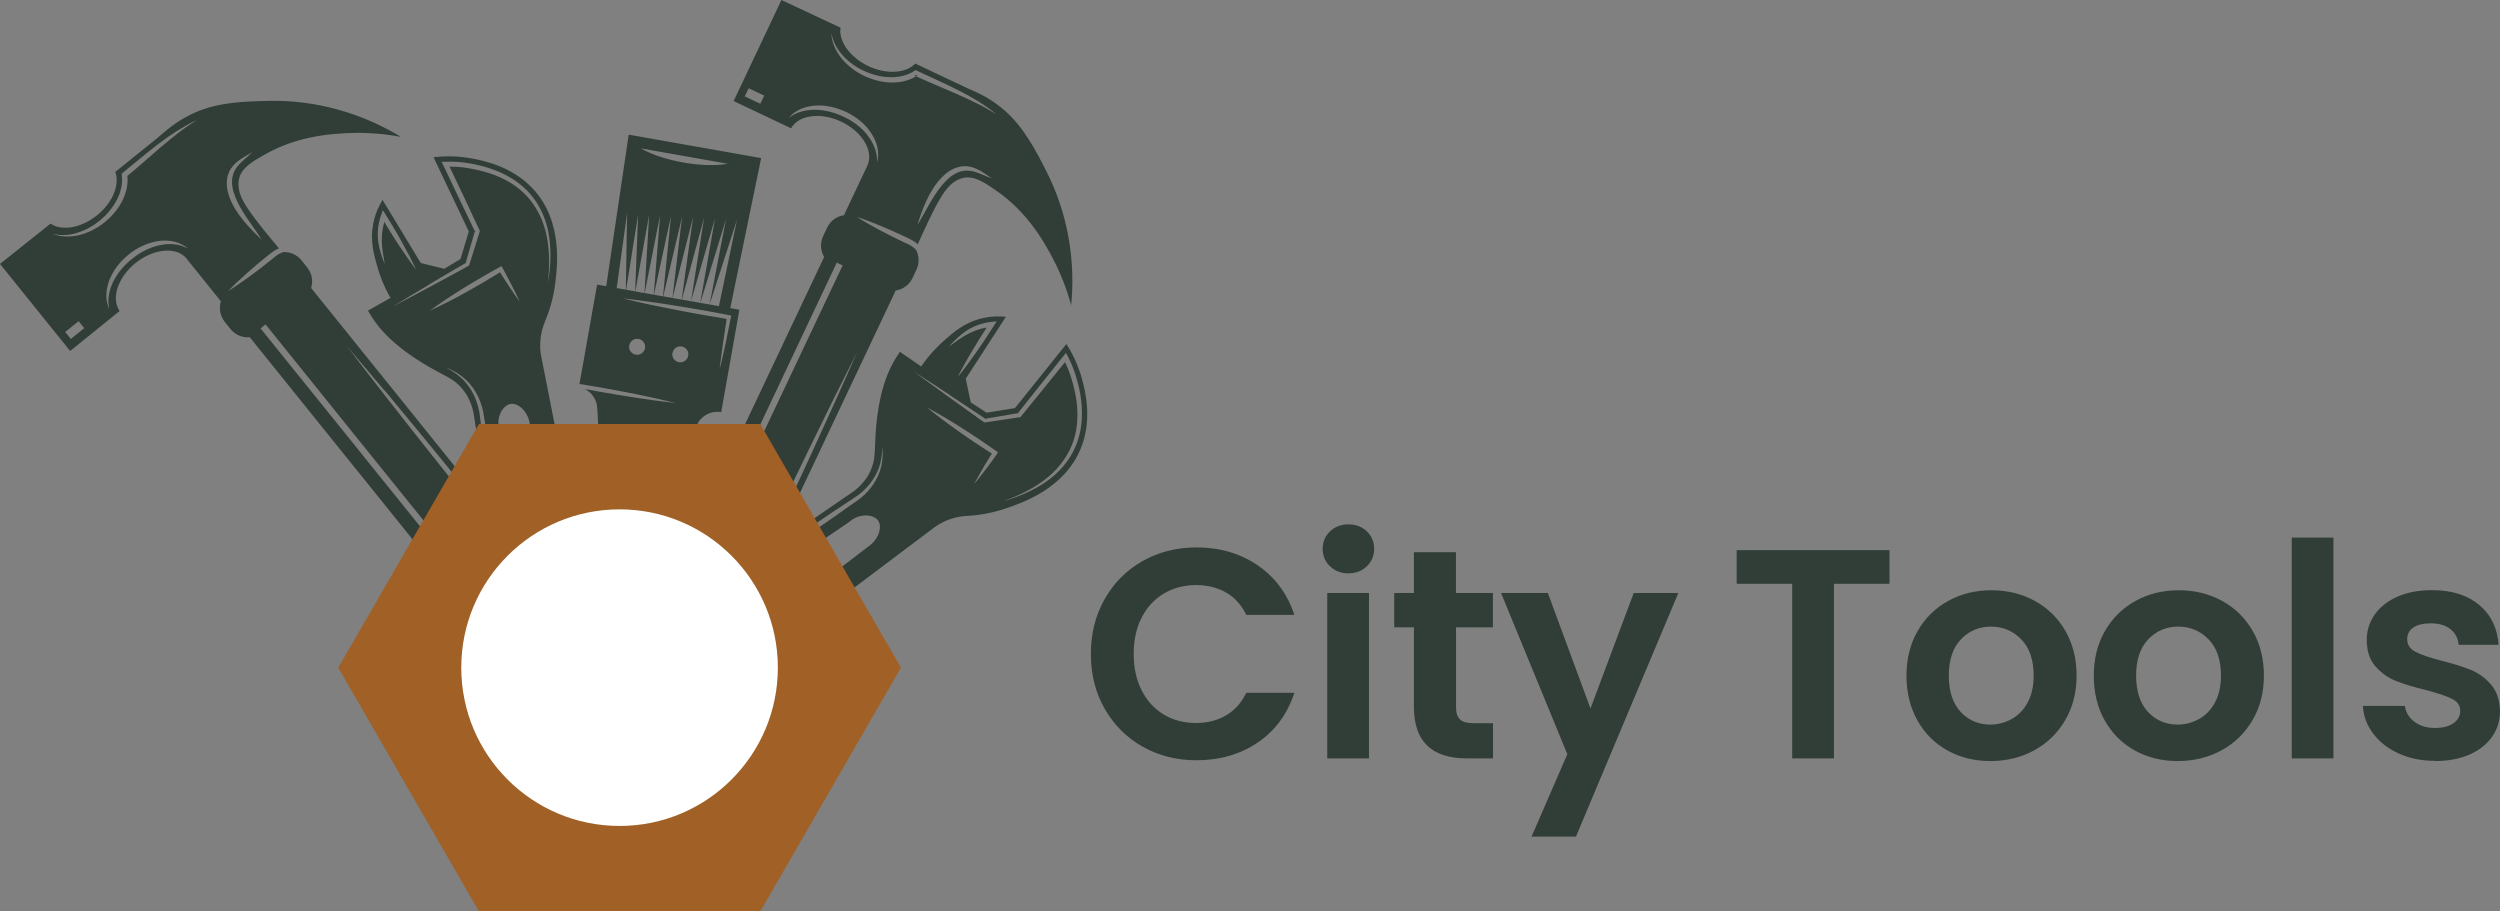<svg xmlns="http://www.w3.org/2000/svg" xmlns:xlink="http://www.w3.org/1999/xlink" id="Layer_2" viewBox="0 0 251.59 91.72"><rect x="0" y="0" width="251.59" height="91.72" fill="#808080" stroke="none"/><defs><style>.cls-1{clip-path:url(#clippath);}.cls-2{fill:none;}.cls-2,.cls-3,.cls-4,.cls-5,.cls-6,.cls-7{stroke-width:0px;}.cls-8{clip-path:url(#clippath-1);}.cls-9{clip-path:url(#clippath-2);}.cls-4{fill:#313e37;}.cls-5{fill:#0f1f11;}.cls-6{fill:#a06026;}.cls-7{fill:#fff;}</style><clipPath id="clippath"><rect class="cls-2" width="251.59" height="91.72"></rect></clipPath><clipPath id="clippath-1"><rect class="cls-2" width="251.59" height="91.72"></rect></clipPath><clipPath id="clippath-2"><rect class="cls-2" width="251.59" height="91.72"></rect></clipPath></defs><g id="Layer_1-2"><g class="cls-1"><path class="cls-4" d="M245.04,76.59c1.32,0,2.48-.22,3.47-.65.99-.43,1.75-1.03,2.28-1.79.53-.76.8-1.62.8-2.58-.02-1.1-.32-1.99-.89-2.66-.57-.67-1.25-1.17-2.03-1.49-.78-.32-1.77-.63-2.97-.93-1.18-.3-2.05-.6-2.61-.89-.56-.29-.84-.72-.84-1.28,0-.5.21-.89.62-1.17.41-.28,1-.42,1.76-.42.82,0,1.48.19,1.97.58.49.39.77.92.83,1.58h4.02c-.12-1.68-.77-3.02-1.95-4.01-1.18-.99-2.76-1.49-4.74-1.49-1.34,0-2.51.22-3.5.66-.99.44-1.75,1.04-2.28,1.8-.53.76-.8,1.6-.8,2.52,0,1.12.28,2.01.86,2.67.57.66,1.25,1.15,2.04,1.47s1.81.63,3.05.93c1.2.32,2.08.61,2.63.89.55.27.83.67.83,1.22,0,.5-.23.91-.68,1.23-.45.32-1.08.48-1.88.48s-1.51-.21-2.06-.63c-.55-.42-.87-.95-.95-1.59h-4.23c.06,1.02.4,1.95,1.04,2.79.63.84,1.49,1.51,2.57,2,1.08.49,2.3.74,3.66.74M230.63,76.32h4.2v-22.22h-4.2v22.22ZM219.15,72.92c-1.2,0-2.2-.43-2.99-1.28s-1.19-2.07-1.19-3.65.41-2.8,1.22-3.65c.81-.85,1.82-1.28,3.02-1.28s2.22.43,3.05,1.28c.83.85,1.25,2.07,1.25,3.65,0,1.06-.2,1.96-.6,2.7-.4.74-.94,1.3-1.61,1.67-.67.37-1.39.56-2.15.56M219.15,76.59c1.62,0,3.09-.36,4.4-1.07,1.31-.71,2.35-1.72,3.12-3.02.77-1.3,1.16-2.8,1.16-4.51s-.38-3.2-1.13-4.5c-.75-1.3-1.78-2.31-3.08-3.02-1.3-.71-2.75-1.07-4.35-1.07s-3.05.35-4.35,1.07c-1.3.71-2.33,1.72-3.08,3.02-.75,1.3-1.13,2.8-1.13,4.5s.36,3.2,1.1,4.51c.73,1.3,1.74,2.31,3.02,3.02,1.28.71,2.72,1.07,4.32,1.07M200.3,72.92c-1.2,0-2.2-.43-2.99-1.28-.79-.85-1.19-2.07-1.19-3.65s.41-2.8,1.22-3.65c.81-.85,1.82-1.28,3.02-1.28s2.22.43,3.05,1.28c.83.85,1.25,2.07,1.25,3.65,0,1.06-.2,1.96-.6,2.7-.4.74-.94,1.3-1.61,1.67-.67.37-1.39.56-2.15.56M200.3,76.59c1.62,0,3.09-.36,4.4-1.07,1.31-.71,2.35-1.72,3.12-3.02.77-1.3,1.16-2.8,1.16-4.51s-.38-3.2-1.13-4.5c-.75-1.3-1.78-2.31-3.08-3.02-1.3-.71-2.75-1.07-4.35-1.07s-3.05.35-4.35,1.07c-1.3.71-2.33,1.72-3.08,3.02-.75,1.3-1.13,2.8-1.13,4.5s.37,3.2,1.1,4.51c.73,1.3,1.74,2.31,3.02,3.02,1.28.71,2.72,1.07,4.32,1.07M174.77,55.36v3.39h5.59v17.57h4.2v-17.57h5.59v-3.39h-15.38ZM164.41,59.68l-4.35,11.62-4.29-11.62h-4.71l6.67,16.22-3.6,8.29h4.47l10.3-24.51h-4.47ZM150.24,63.13v-3.45h-3.72v-4.11h-4.23v4.11h-1.98v3.45h1.98v8.02c0,3.44,1.77,5.17,5.32,5.17h2.64v-3.54h-1.95c-.64,0-1.1-.12-1.37-.38-.27-.25-.4-.66-.4-1.22v-8.05h3.72ZM133.57,76.32h4.2v-16.64h-4.2v16.64ZM135.7,57.7c.74,0,1.36-.24,1.85-.71.49-.47.74-1.06.74-1.76s-.25-1.29-.74-1.76c-.49-.47-1.11-.7-1.85-.7s-1.36.24-1.85.7c-.49.47-.74,1.06-.74,1.76s.24,1.29.74,1.76c.49.47,1.11.71,1.85.71M109.78,65.81c0,2.06.46,3.9,1.4,5.53.93,1.62,2.2,2.89,3.81,3.8,1.61.91,3.42,1.37,5.42,1.37,2.36,0,4.42-.6,6.17-1.79,1.75-1.19,2.98-2.86,3.68-5h-4.84c-.48,1-1.16,1.76-2.03,2.27-.87.51-1.88.77-3.02.77-1.22,0-2.31-.28-3.26-.86-.95-.57-1.69-1.38-2.22-2.43-.53-1.05-.8-2.27-.8-3.65s.26-2.62.8-3.66c.53-1.04,1.27-1.85,2.22-2.42.95-.57,2.04-.86,3.26-.86,1.14,0,2.15.25,3.02.75.87.5,1.55,1.25,2.03,2.25h4.84c-.7-2.12-1.93-3.78-3.69-4.99-1.76-1.2-3.81-1.8-6.16-1.8-2,0-3.81.46-5.42,1.37-1.61.91-2.88,2.18-3.81,3.81-.93,1.63-1.4,3.48-1.4,5.54"></path><path class="cls-4" d="M7.91,32.32l.57.7-1.35,1.09-.57-.7,1.35-1.09ZM5.15,23.48c.88.28,1.81.21,2.65-.06.85-.26,1.63-.71,2.31-1.28.68-.57,1.25-1.26,1.65-2.03.4-.77.61-1.64.5-2.47l-.02-.16.12-.1c1.18-.95,2.33-1.94,3.55-2.87.61-.47,1.23-.91,1.88-1.32.65-.4,1.31-.79,2.01-1.1-.64.41-1.27.83-1.87,1.3-.6.46-1.19.95-1.76,1.43-1.11.95-2.2,1.94-3.35,2.88.1.93-.16,1.85-.58,2.64-.45.84-1.1,1.56-1.84,2.13-.74.57-1.6,1-2.52,1.21-.45.1-.92.14-1.39.11-.46-.02-.92-.13-1.34-.33M16,24.69c-.48.11-.94.28-1.38.5-.44.22-.86.48-1.24.79-.78.6-1.45,1.35-1.91,2.22-.46.87-.7,1.87-.48,2.88-.23-.46-.31-1-.28-1.53.03-.53.16-1.05.37-1.54.42-.98,1.13-1.82,1.96-2.47.83-.65,1.83-1.12,2.88-1.28.53-.08,1.07-.07,1.59.05.51.12,1.01.35,1.39.7-.91-.51-1.94-.54-2.89-.32M23.23,16.99c.26-.42.63-.73,1-.98.38-.25.78-.47,1.16-.7-.63.64-1.42,1.15-1.79,1.89-.37.74-.3,1.61,0,2.4.28.81.73,1.56,1.22,2.3.49.73,1.04,1.45,1.51,2.22-.65-.62-1.29-1.26-1.86-1.96-.57-.7-1.08-1.49-1.4-2.37-.15-.44-.26-.92-.25-1.41.01-.48.14-.98.4-1.39M26.73,32.65l9.47,11.76,1.38,1.71.54.67,10.3,12.78h-.83l-10.09-12.52-.54-.67-1.38-1.72-9.36-11.61.51-.41ZM38.71,39.29l2.51,3.04h0l1.18,1.42c.08.1.15.19.23.28.18.22.37.44.55.67,2.03,2.47,4.04,4.97,6.06,7.45.05.36.1.71.15,1.07-.04-.05-.08-.1-.12-.14-2.17-2.73-4.37-5.45-6.53-8.19-.18-.22-.36-.45-.53-.67-.05-.06-.1-.12-.15-.19l-1.21-1.54-2.37-3.02c-1.18-1.53-2.37-3.05-3.53-4.59,1.26,1.46,2.49,2.95,3.74,4.42M49.5,50.27c-.14-.98-.29-1.97-.44-2.94-.24-1.6-.47-3.19-.68-4.79-.04-.28-.08-.57-.11-.85-.01-.09-.02-.17-.04-.26-.11-.6-.31-1.21-.59-1.77-.15-.31-.33-.6-.54-.87-.29-.39-.63-.74-1.02-1.04-.39-.3-.82-.55-1.25-.8.45.21.91.41,1.32.69.42.28.8.61,1.14,1,.24.28.45.58.63.9.32.56.55,1.18.69,1.83,0,.05.02.11.03.16.05.28.09.56.14.84.27,1.63.52,3.26.77,4.89.26,1.75.49,3.5.71,5.25.03.22.05.43.08.65.02.15.03.29.05.44.04.34.08.68.12,1.01.17,1.49.33,2.98.46,4.47-.32-1.67-.62-3.33-.89-5-.05-.29-.1-.58-.14-.87-.01-.08-.02-.15-.04-.23h0c-.06-.38-.12-.76-.18-1.14,0,0,0,0,0,0-.08-.52-.16-1.05-.24-1.57M43.3,31.23c.55-.41,1.12-.79,1.69-1.17.57-.38,1.15-.75,1.73-1.11.58-.36,1.17-.71,1.76-1.05.59-.34,1.18-.68,1.79-1.01l.2-.11.11.19c.3.56.6,1.11.89,1.68.29.56.57,1.13.83,1.71-.38-.51-.73-1.03-1.08-1.56-.31-.46-.6-.93-.9-1.4-.52.33-1.05.64-1.57.95-.59.34-1.18.69-1.78,1.02-.6.34-1.2.66-1.81.97-.61.31-1.23.62-1.85.9M43.2,28.62l1.86-1.1,1.8-1.05.93-3.2-1.58-3.28-1.6-3.36-.17-.35h.39c.78-.03,1.57.02,2.35.15.77.13,1.53.3,2.28.57,1.48.51,2.89,1.34,3.92,2.55,1.03,1.2,1.66,2.71,1.88,4.25.23,1.54.15,3.11-.11,4.62.15-1.53.18-3.08-.12-4.58-.28-1.49-.94-2.91-1.94-4.03-1.01-1.12-2.35-1.89-3.78-2.36-.72-.24-1.46-.4-2.21-.53-.61-.11-1.24-.15-1.86-.15l1.43,3.01,1.58,3.38.04.08-.02.08-1.04,3.33-.02.07-.07.04-1.9,1.04-1.91,1.03c-1.28.68-2.54,1.37-3.83,2.03,1.23-.76,2.47-1.49,3.71-2.23M39.21,23.21c-.18-.29-.36-.58-.54-.88-.06.21-.11.42-.15.63-.07.39-.1.79-.1,1.19s.04.81.1,1.21c.06.41.13.81.2,1.22-.16-.39-.3-.78-.42-1.18-.12-.4-.21-.81-.25-1.24-.09-.85.02-1.72.31-2.53l.17-.48.28.44c.28.45.55.9.82,1.35.27.45.53.91.79,1.38.51.92,1.01,1.85,1.46,2.82-.65-.84-1.24-1.72-1.83-2.6-.28-.45-.58-.89-.85-1.34M52.65,59.58c-.14-.97-.28-1.93-.43-2.9-.05-.34-.1-.67-.15-1.01-.06-.38-.11-.77-.17-1.15-.54-3.7-1.09-7.41-1.63-11.12-.18-.62-.14-1.2.03-1.66h0c.22-.62.67-1.04,1.11-1.1.28-.04.6.06.89.27.4.28.77.78.95,1.41,1.18,5.75,2.36,11.5,3.54,17.26h-4.15ZM65.91,53.43c.06-.4.12-.79.21-1.18.09-.39.21-.78.33-1.15-.04.4-.1.79-.16,1.18l-.16,1.18c-.11.79-.19,1.57-.31,2.37-.06-.8-.01-1.6.09-2.4M62.05,48.21c.1-.69.17-1.38.22-2.08.05-.69.07-1.39.09-2.09.07.7.09,1.4.08,2.1-.02.7-.08,1.4-.17,2.1-.1.69-.23,1.39-.4,2.06-.09.34-.18.68-.28,1.01-.11.33-.22.67-.35.99.08-.34.17-.68.25-1.02.08-.34.16-.68.22-1.02.14-.68.26-1.37.35-2.06M61.64,42.41c.12.69.18,1.39.22,2.09.03.7.02,1.4-.03,2.1-.05.7-.13,1.4-.26,2.08-.06.35-.14.69-.22,1.03-.09.34-.18.68-.28,1.01.06-.35.13-.69.18-1.03.06-.34.11-.69.16-1.03.09-.69.17-1.38.21-2.08.05-.69.07-1.39.08-2.08,0-.69-.02-1.39-.05-2.09M63.11,21.46l-.13,7.69-.92-.16,1.05-7.53ZM64.22,21.53l-.3,7.79-.91-.16,1.22-7.63ZM73.25,16.48c-.78.14-1.53.15-2.28.12-.75-.03-1.49-.12-2.22-.25-.73-.13-1.45-.3-2.17-.53-.71-.23-1.41-.5-2.1-.89l8.76,1.55ZM72.34,30.81l-.93-.17-.93-.16,2.59-8.46-1.66,8.62,2.77-8.56-1.83,8.73ZM64.85,29.49h0s-.91-.16-.91-.16l1.39-7.73-.47,7.9ZM65.79,29.65l-.14-.02-.77-.14,1.55-7.84-.64,8ZM66.73,29.82l-.92-.16,1.72-7.94-.81,8.1ZM67.66,29.98l-.48-.08-.43-.08,1.9-8.05-.98,8.21ZM68.6,30.15l-.92-.16,2.07-8.15-1.15,8.31ZM69.54,30.31h0l-.92-.16,2.24-8.25-1.32,8.42ZM70.47,30.48l-.93-.17,2.42-8.35-1.49,8.52ZM73.59,31.77l-.04.19c-.17.87-.35,1.74-.53,2.62-.09.44-.19.87-.29,1.31-.1.43-.2.87-.31,1.3.04-.44.1-.89.16-1.33.05-.44.11-.88.18-1.32.12-.82.24-1.63.37-2.45-.83-.13-1.67-.28-2.5-.42-.89-.17-1.79-.32-2.68-.5-.89-.17-1.78-.35-2.67-.54-.45-.1-.89-.19-1.33-.3-.44-.1-.89-.2-1.33-.31.45.05.9.1,1.35.16.45.06.9.12,1.35.18.9.13,1.8.26,2.7.41.9.14,1.79.3,2.69.45.89.16,1.79.32,2.68.5l.2.04ZM67.68,35.52c.08-.44.49-.73.93-.65.44.08.73.5.65.93-.08.44-.5.73-.94.65-.44-.08-.73-.5-.65-.93M63.33,34.76c.08-.44.49-.73.93-.65.44.08.73.5.65.93-.08.44-.5.73-.94.65-.44-.08-.73-.5-.65-.93M75.12,45.66l.36-.75.9-1.91,7.83-16.57.59.28-7.82,16.53-.9,1.91-.35.75-6.47,13.68h-.72l6.58-13.92ZM86.41,35.09c-.77,1.77-1.57,3.53-2.35,5.29l-2.16,4.74-.24.53c-.21.46-.43.93-.64,1.39-.11.25-.23.5-.35.75-1.19,2.56-2.39,5.11-3.59,7.68-.3.2-.6.4-.89.6.03-.05.05-.11.08-.16,1.32-2.76,2.64-5.53,3.97-8.28.12-.25.24-.5.36-.74.23-.47.46-.94.68-1.41l.24-.49,2.3-4.7c.87-1.73,1.72-3.46,2.6-5.18M78.87,54.88c.82-.56,1.64-1.12,2.46-1.68,1.62-1.1,3.24-2.2,4.89-3.27.02-.01.04-.03.06-.04.23-.17.46-.36.67-.56,0,0,0,0,0,0,.49-.46.9-1,1.21-1.6.03-.05.06-.11.08-.17.19-.38.32-.79.41-1.21.1-.48.14-.98.18-1.47,0,.5.02,1-.05,1.5-.05.43-.16.86-.32,1.27-.02.06-.05.13-.08.19-.26.6-.63,1.15-1.07,1.63-.21.23-.43.44-.67.63-.05.04-.1.08-.15.12-1.61,1.15-3.25,2.29-4.88,3.41-1.46,1-2.94,1.97-4.42,2.93-.18.12-.36.24-.55.36-.12.08-.25.16-.37.24-.28.18-.57.37-.86.55-1,.64-2.01,1.26-3.02,1.88h-.15c1.14-.85,2.29-1.68,3.46-2.49.24-.17.48-.34.72-.5.06-.04.13-.09.19-.13.32-.22.63-.44.95-.66.44-.3.88-.6,1.31-.9M95.61,39.78l1.81,1.2,1.74,1.16,3.28-.56,2.26-2.85,2.33-2.91.25-.31.18.35c.36.7.66,1.43.87,2.19.22.75.4,1.51.48,2.29.18,1.56.05,3.19-.59,4.64-.63,1.45-1.72,2.67-3,3.54-1.29.88-2.73,1.48-4.21,1.91,1.44-.53,2.85-1.18,4.07-2.11,1.22-.91,2.21-2.11,2.78-3.5.57-1.39.67-2.94.48-4.43-.1-.74-.27-1.49-.49-2.21-.17-.6-.4-1.18-.67-1.74l-2.09,2.59-2.35,2.89-.06.07h-.08s-3.45.52-3.45.52h-.08s-.06-.03-.06-.03l-1.76-1.26-1.76-1.26c-1.17-.85-2.34-1.69-3.5-2.56,1.22.78,2.42,1.58,3.63,2.37M96.37,33.98c.31-.28.64-.54,1.01-.77.72-.45,1.56-.73,2.41-.82l.51-.05-.28.44c-.28.45-.57.89-.86,1.33-.29.45-.59.88-.89,1.31-.61.86-1.23,1.72-1.9,2.54.47-.95,1-1.87,1.54-2.78.28-.45.55-.9.83-1.35.18-.29.37-.58.56-.87-.21.04-.42.08-.63.14-.38.11-.75.25-1.11.43-.36.18-.71.39-1.04.62-.34.23-.67.47-1.01.71.28-.31.56-.61.88-.89M100.32,45.71c-.36.52-.74,1.03-1.12,1.53-.38.5-.77,1-1.18,1.49.3-.56.61-1.11.93-1.66.28-.48.57-.95.87-1.42-.52-.33-1.03-.67-1.54-1-.57-.38-1.14-.76-1.69-1.16-.56-.39-1.12-.8-1.67-1.21-.55-.41-1.09-.83-1.62-1.27.61.32,1.2.66,1.79,1.01.59.35,1.17.71,1.75,1.08.58.36,1.15.75,1.72,1.12.57.39,1.13.77,1.69,1.17l.19.13-.12.18ZM87.3,13.59c-.31-.38-.66-.73-1.05-1.02-.39-.3-.81-.57-1.25-.77-.88-.44-1.84-.71-2.83-.75-.98-.03-1.99.19-2.8.82.32-.4.77-.71,1.25-.92.49-.2,1.02-.31,1.55-.33,1.06-.05,2.12.23,3.07.69.95.47,1.81,1.15,2.4,2.04.3.44.53.93.65,1.45.12.52.12,1.06-.03,1.55.06-1.03-.36-1.98-.97-2.74M84.87,5.65c.61.65,1.35,1.16,2.16,1.52.8.36,1.67.58,2.54.6.86.02,1.74-.17,2.44-.63l.13-.09.14.07c1.37.65,2.76,1.25,4.13,1.95.69.34,1.36.71,2.01,1.11.65.41,1.28.84,1.87,1.33-.65-.4-1.31-.78-1.99-1.11-.68-.34-1.37-.66-2.06-.96-1.34-.59-2.7-1.14-4.05-1.76-.8.49-1.74.66-2.63.62-.95-.04-1.88-.31-2.72-.72-.84-.43-1.59-1.01-2.18-1.74-.29-.36-.53-.77-.71-1.2-.18-.43-.28-.89-.28-1.35.13.91.6,1.71,1.21,2.36M97.35,17.17c-.82-.02-1.58.43-2.16,1.05-.61.61-1.09,1.34-1.54,2.1-.44.76-.85,1.56-1.34,2.33.28-.86.57-1.71.96-2.53.38-.82.87-1.62,1.53-2.29.33-.33.71-.64,1.15-.84.44-.2.94-.31,1.43-.25.49.05.93.25,1.32.47.39.23.75.5,1.13.75-.85-.29-1.65-.78-2.49-.79M76.52,10.44l-1.57-.74.39-.82,1.57.74-.39.82ZM81.4,59.58h3.98c2.87-2.16,5.74-4.31,8.6-6.47.03-.02.07-.05.1-.07.25-.18.51-.34.78-.47.75-.38,1.58-.6,2.43-.65.02,0,.03,0,.06,0,1.11-.06,2.45-.27,3.89-.76,1.63-.55,5.89-1.99,7.53-6.04,1.19-2.93.43-5.8.14-6.9-.42-1.58-1.08-2.8-1.59-3.6-1.73,2.15-3.46,4.31-5.18,6.45-1.06.17-1.8.29-2.86.46-.53-.34-1.06-.69-1.59-1.04-.2-.93-.31-1.46-.5-2.38,1.35-2.08,2.69-4.16,4.04-6.23-.59-.06-1.51-.08-2.56.19-1.66.44-2.72,1.37-3.68,2.22-.62.55-1.47,1.4-2.29,2.59-.72-.5-1.43-.99-2.14-1.48-.6.87-.97,1.64-1.2,2.19-1.13,2.72-1.25,5.96-1.3,7.26-.03.81-.03,1.56-.43,2.47,0,0,0,0,0,.01-.34.78-.84,1.35-1.28,1.75-.13.12-.25.22-.36.31-.14.09-.28.19-.41.28-1.95,1.35-3.92,2.69-5.9,4.04-.55.38-1.1.75-1.65,1.12l3.23-6.82.36-.75.9-1.91,7.62-16.11c.71-.11,1.36-.55,1.69-1.25l.4-.85c.31-.65.27-1.37-.03-1.97-.08-.1-.18-.19-.28-.27-.15-.12-.32-.22-.49-.31l-.59-.27c-.78-.38-1.56-.76-2.33-1.17-.77-.41-1.52-.83-2.26-1.31.84.27,1.65.58,2.45.92.8.33,1.59.69,2.38,1.06l.59.29c.21.11.42.24.6.39.03.03.06.05.09.08.7-1.53,1.38-3.09,2.21-4.52.29-.5.61-.99,1.03-1.4.53-.51,1.26-.88,2-.8.95.1,1.9.81,2.66,1.33,2.71,1.85,4.57,4.51,6,7.42.45.92,1.05,2.31,1.54,4.11.18-1.85.21-4.24-.29-6.95-.42-2.27-1.16-4.48-2.21-6.54-1.12-2.21-2.32-4.48-4.21-6.12-.94-.82-2-1.48-3.14-1.97-.38-.16-.75-.33-1.12-.51l-4.72-2.23c-.94.98-2.89,1.12-4.73.25-.53-.25-1.03-.58-1.46-.97-.39-.35-.73-.75-.98-1.21-.21-.39-.36-.83-.38-1.28,0-.13.02-.27.03-.4L78.64,0l-4.81,10.17,5.78,2.74c.75-1.34,2.97-1.65,5.04-.67,2.14,1.01,3.32,3,2.63,4.45-.01.03-.03.05-.04.08l-2.31,4.89c-.71.1-1.36.55-1.69,1.25l-.4.85c-.33.7-.27,1.48.1,2.1l-7.87,16.64-.9,1.91-.36.75-6.82,14.42h-.49l.55-5.4c.37-3.65,1.29-7.22,2.72-10.58.11-.26.22-.51.33-.76,0-.02.02-.05.03-.07.4-.88,1.3-1.4,2.25-1.32h0c.07,0,.13.01.2.03l1.83-10.31-.92-.16,3.11-15.1-13.33-2.36-2.26,15.25-.92-.16-1.34,7.57-.38,2.12-.06.31c.51.08,1.02.17,1.53.25,0,0,0,0,0,0,.2.03.39.06.58.1,1.27.23,2.54.46,3.81.72,1.27.26,2.53.54,3.79.85-1.29-.14-2.57-.31-3.85-.51-.75-.11-1.51-.24-2.26-.36h0c-.52-.09-1.05-.18-1.57-.27-.49-.09-.98-.18-1.47-.27.25.13.47.3.66.51h0c.32.36.53.83.57,1.34.3,3.94-.05,7.92-1.02,11.76l-.73,2.87c-1.04-5.32-2.09-10.64-3.13-15.95l-.16-.83c-.14-.7-.28-1.41-.42-2.11-.06-.28-.11-.57-.17-.85-.23-1.18-.09-2.4.37-3.51.43-1.03.85-2.35,1.04-3.88.21-1.7.77-6.17-2.16-9.41-2.12-2.35-5.04-2.91-6.15-3.13-1.61-.31-2.99-.25-3.94-.14,1.18,2.49,2.37,4.99,3.55,7.48-.31,1.03-.53,1.74-.84,2.77-.54.33-1.08.65-1.63.98-.92-.22-1.44-.36-2.36-.58-1.28-2.12-2.57-4.24-3.85-6.35-.32.51-.73,1.32-.94,2.39-.33,1.68.05,3.04.4,4.28.22.8.62,1.93,1.34,3.19-.76.43-1.51.86-2.27,1.28.52.92,1.05,1.59,1.45,2.03,1.96,2.2,4.82,3.72,5.97,4.33.72.38,1.4.71,2.05,1.48.22.26.4.53.55.79.32.58.49,1.15.59,1.59.02.14.04.28.07.43.04.28.09.56.13.84.32,2.09.64,4.19.94,6.3.1.66.19,1.32.29,1.98l-5.3-6.58-.54-.67-1.38-1.72-10.54-13.08c.21-.69.1-1.46-.39-2.06l-.58-.73c-.46-.56-1.12-.84-1.79-.83-.12.04-.25.08-.36.14-.18.08-.34.19-.49.31l-.5.41c-.68.54-1.36,1.08-2.07,1.59-.7.51-1.42,1.01-2.16,1.47.6-.63,1.24-1.23,1.89-1.8.64-.58,1.31-1.13,1.99-1.68l.51-.4c.19-.14.39-.28.61-.36.04-.01.08-.03.11-.04-1.07-1.29-2.18-2.59-3.11-3.96-.32-.48-.63-.98-.81-1.53-.23-.71-.24-1.52.15-2.15.5-.81,1.56-1.36,2.36-1.82,2.85-1.63,6.05-2.15,9.3-2.17,1.02,0,2.54.06,4.37.4-1.59-.97-3.73-2.03-6.39-2.76-2.23-.61-4.54-.91-6.85-.86-2.48.05-5.04.13-7.35,1.12-1.15.49-2.2,1.16-3.15,1.97-.31.27-.63.53-.94.79l-4.06,3.27c.47,1.27-.25,3.09-1.83,4.36-.46.37-.97.68-1.51.9-.48.2-.99.33-1.51.35-.45.02-.91-.03-1.32-.21-.12-.05-.23-.13-.34-.2L0,26.56l7.06,8.76,4.98-4.02c-.88-1.26-.19-3.39,1.6-4.83,1.84-1.48,4.15-1.68,5.15-.43.02.02.03.05.05.07l3.39,4.21c-.21.69-.09,1.46.39,2.07l.58.73c.49.6,1.22.88,1.94.82l9.08,11.28,1.38,1.71.54.67h0l9.64,11.97h0s1.79,0,1.79,0h33.8ZM66.51,59.58h8.61s.01-.02.01-.04c.32-.22.64-.43.96-.65,3.1-2.1,6.2-4.21,9.3-6.31,1.12-1.01,2.56-.82,2.99-.18.37.55.15,1.63-.72,2.39-2.09,1.6-4.17,3.19-6.26,4.79h-14.89Z"></path></g><polygon class="cls-5" points="46.86 26.46 46.84 26.53 46.93 26.42 46.86 26.46"></polygon><polygon class="cls-5" points="47.79 23.27 47.83 23.34 47.81 23.18 47.79 23.27"></polygon><g class="cls-8"><path class="cls-3" d="M92.05,7.61s.09.04.14.07c.04-.03.09-.06.13-.09l-.27.02Z"></path></g><polygon class="cls-3" points="99.08 42.15 99.22 42.18 99.15 42.14 99.08 42.15"></polygon><polygon class="cls-3" points="102.43 41.58 102.38 41.64 102.52 41.56 102.43 41.58"></polygon><polygon class="cls-6" points="48.2 42.67 34.04 67.19 48.2 91.72 76.51 91.72 90.67 67.19 76.51 42.67 48.2 42.67"></polygon><g class="cls-9"><path class="cls-7" d="M78.28,67.19c0,8.8-7.13,15.93-15.93,15.93s-15.93-7.13-15.93-15.93,7.13-15.93,15.93-15.93,15.93,7.13,15.93,15.93"></path></g></g></svg>